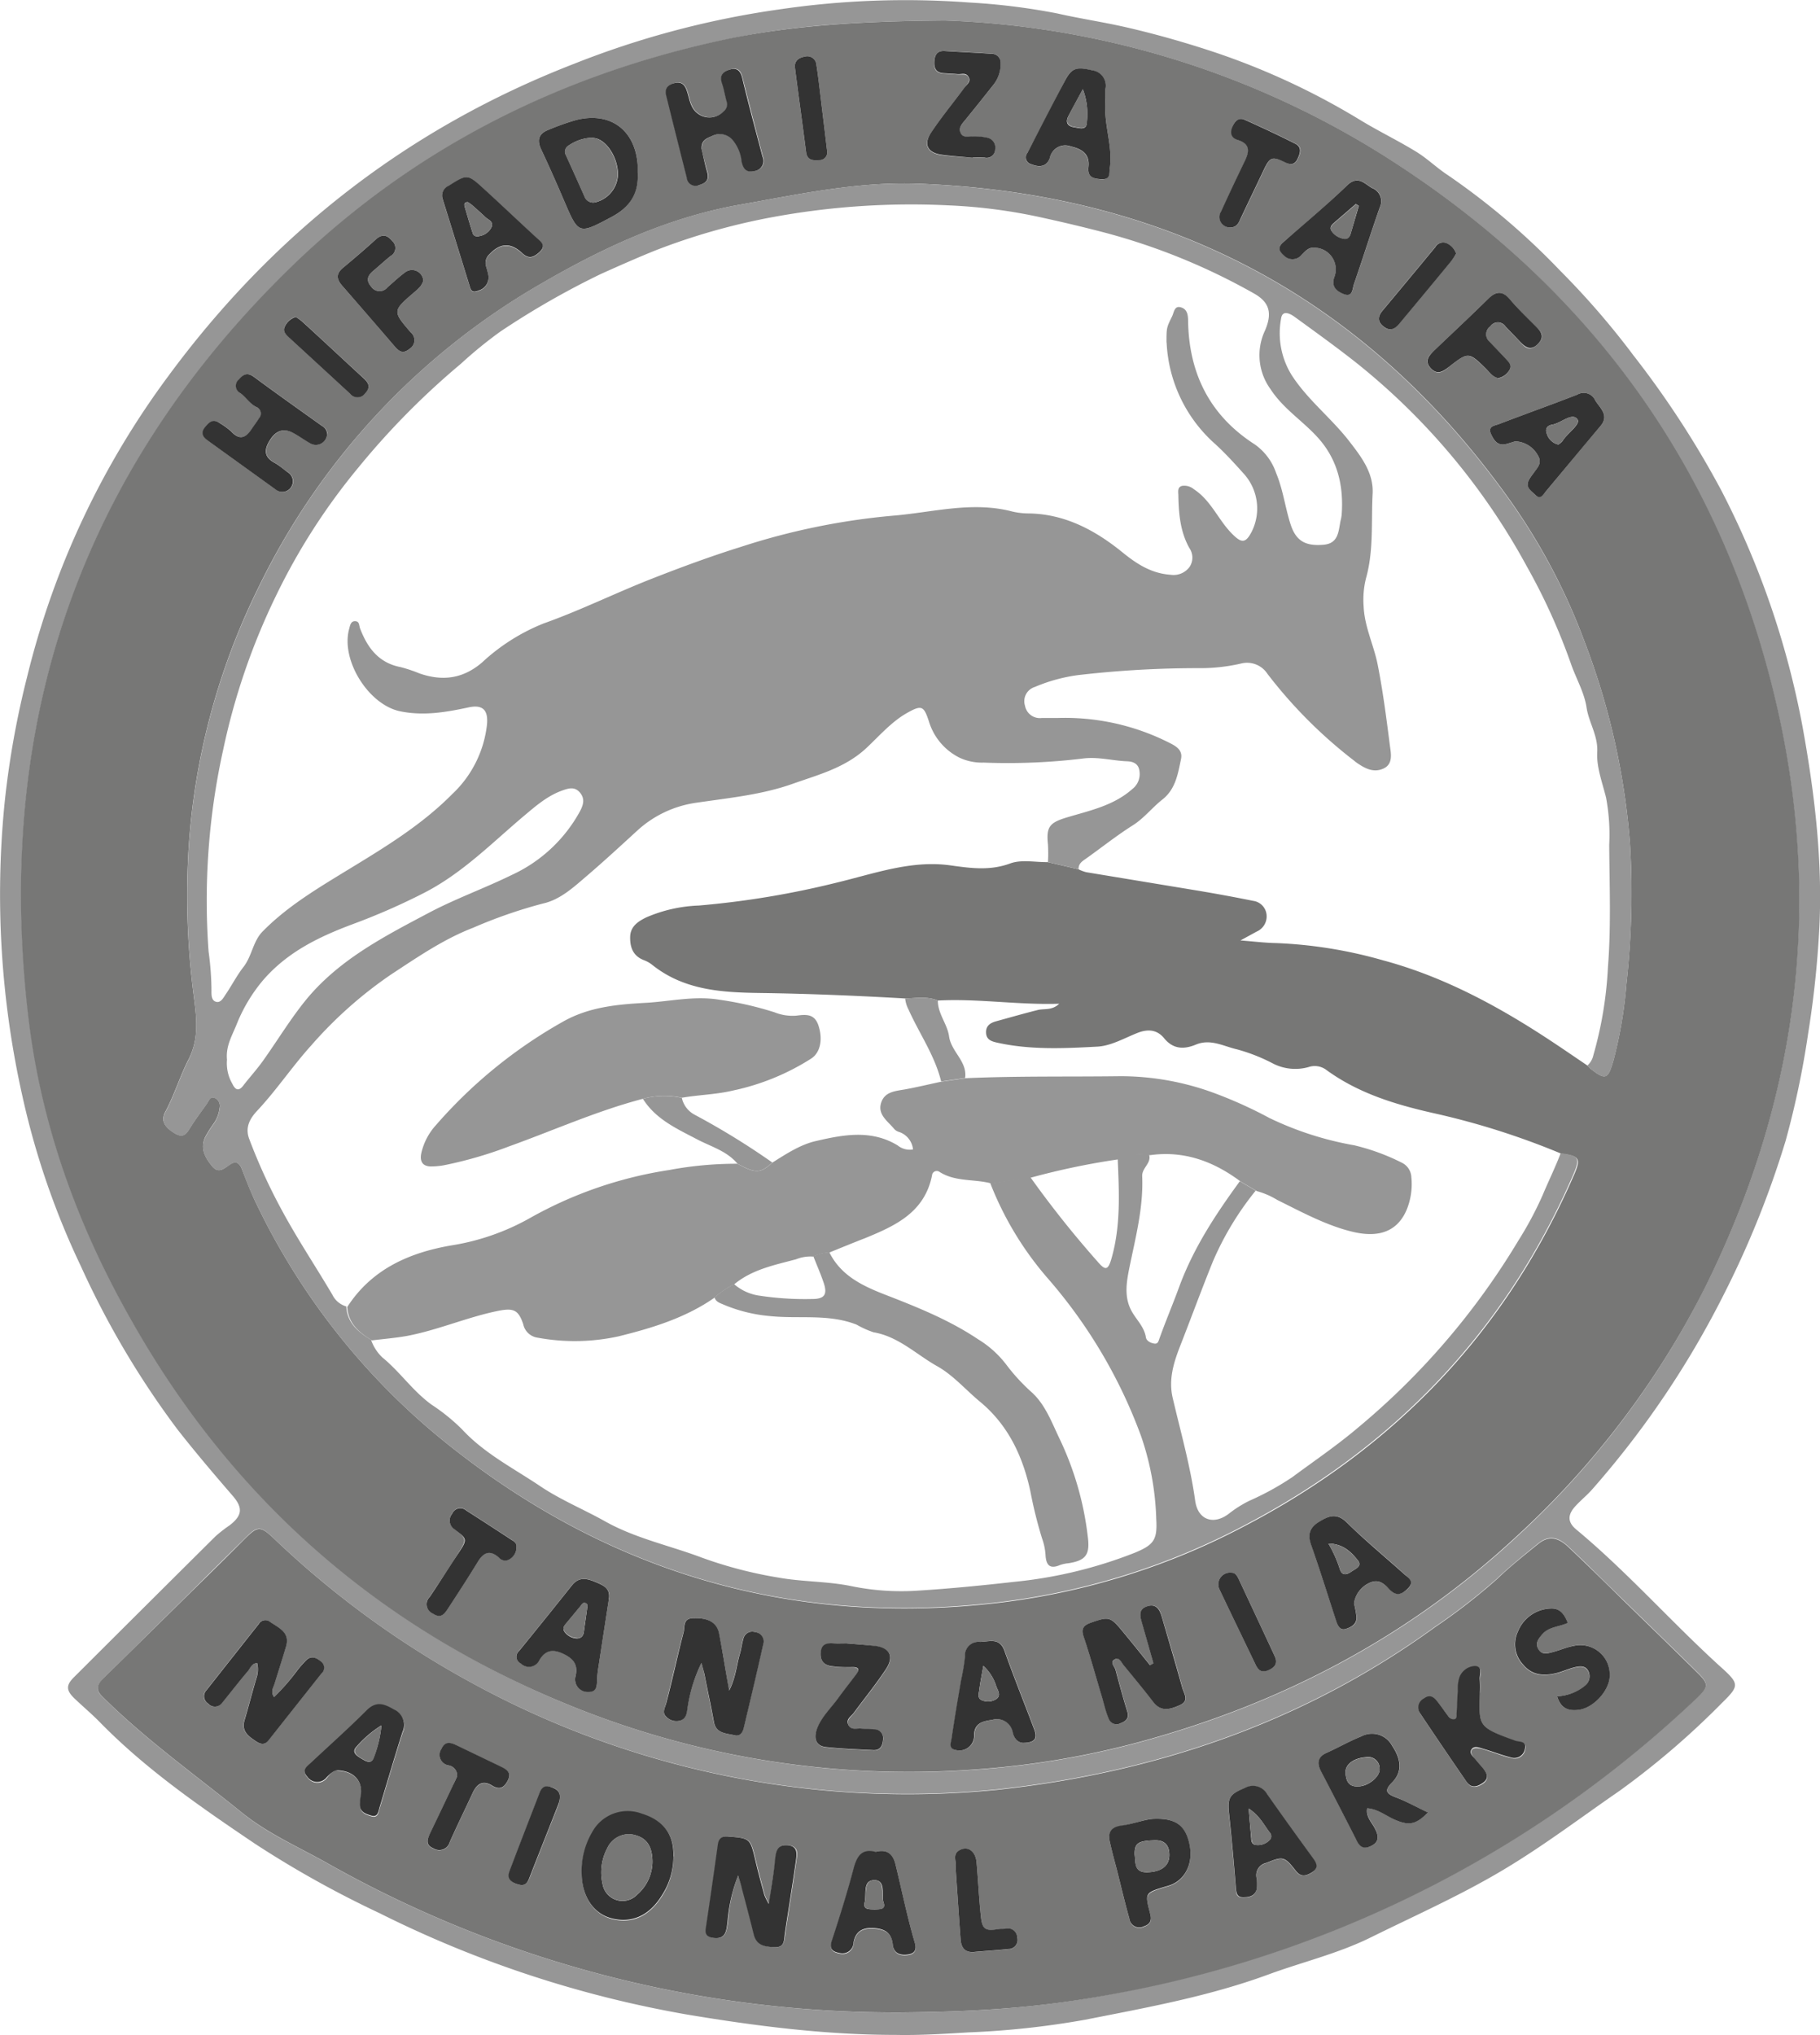 <svg id="Layer_1" data-name="Layer 1" xmlns="http://www.w3.org/2000/svg" viewBox="0 0 289.86 324.07"><defs><style>.cls-1{fill:#969696;}.cls-2{fill:#777776;}.cls-3{fill:#333;}</style></defs><path class="cls-1" d="M377.13,413.92c-11.16,0-22.19-1.4-33.18-3.23a177.22,177.22,0,0,1-49.07-16.16,163.32,163.32,0,0,1-19.75-11c-8.66-5.84-17.31-11.79-24.69-19.31-1.31-1.35-2.76-2.56-4.12-3.86s-1.42-2.14,0-3.5q11.21-11.19,22.45-22.35a22.34,22.34,0,0,1,2.24-1.74c2-1.55,2.17-2.76.48-4.71-3-3.47-6-7-8.81-10.59a139.24,139.24,0,0,1-15.34-25.92A126,126,0,0,1,238,264.39a146.84,146.84,0,0,1-2.81-46.82,141.21,141.21,0,0,1,3.59-20,133.4,133.4,0,0,1,22.43-47.76c16.73-22.73,38.17-39.5,64.61-49.76a142.43,142.43,0,0,1,32.72-8.68,137.41,137.41,0,0,1,30.28-1.1,103.63,103.63,0,0,1,14,1.74c3.64.83,7.34,1.37,11,2.21,4.35,1,8.62,2.2,12.85,3.57A114.51,114.51,0,0,1,451.1,109c2.94,1.79,6.07,3.29,9,5.1,1.73,1.08,3.2,2.53,4.93,3.66A113.1,113.1,0,0,1,482.94,133a126.93,126.93,0,0,1,11.66,13.48,149,149,0,0,1,14,21.52,135.88,135.88,0,0,1,12.93,37.65c1.91,10.54,3.19,21.15,2.67,31.89a157.71,157.71,0,0,1-1.81,17.05,141,141,0,0,1-3.56,16.93,150.38,150.38,0,0,1-10,24.78A146.38,146.38,0,0,1,488.06,327c-.82.95-1.82,1.74-2.67,2.67-1.28,1.36-1.35,2.56.07,3.75,8.15,6.77,15.15,14.75,23,21.88a1.49,1.49,0,0,0,.14.12c2.85,2.59,2.87,2.91.1,5.62a128.37,128.37,0,0,1-16.31,14c-5.81,4-11.49,8.3-17.55,12-7.09,4.35-14.69,7.7-22.12,11.37-5.21,2.57-10.87,3.9-16.28,5.89-9.5,3.49-19.37,5.27-29.22,7.21a135.86,135.86,0,0,1-18.35,2C384.94,413.74,381,414,377.13,413.92Zm7.81-320.79c-14.34.12-24.06.82-33.65,2.78-26.85,5.51-50.56,17.26-70.29,36.38-33.81,32.76-47.47,72.82-42,119.41,2,17.13,7.76,33.15,16.25,48.15q24,42.5,69.14,61.27a142.79,142.79,0,0,0,65.23,10.57,136.22,136.22,0,0,0,26.33-4.38c22.57-6.12,42.74-16.65,60-32.67A137.68,137.68,0,0,0,506,294.84c15.88-32,19.24-65.41,9.53-99.81-9.61-34-29.79-60.43-59.44-79.55A140.52,140.52,0,0,0,384.94,93.13Zm-6.8,317.22c14.32-.14,24.09-1,36.76-3.61a182.13,182.13,0,0,0,89.82-46.55c1.85-1.74,1.88-2.2.07-4-3.85-3.81-7.74-7.57-11.62-11.35-3-2.9-5.91-5.84-8.94-8.68-1.8-1.69-3.25-1.78-4.87-.45-2.21,1.8-4.45,3.6-6.49,5.54a96.1,96.1,0,0,1-9.83,7.63c-20.87,15.15-44.42,23.21-69.86,25.95A144.71,144.71,0,0,1,309.84,358,148.25,148.25,0,0,1,278,334.8c-2.12-2-2.54-2-4.63.13q-4,3.93-7.92,7.84L251.06,357c-.92.9-1.61,1.81-.38,3,6.88,6.85,14.79,12.48,22.31,18.56,4,3.26,8.88,5.41,13.4,7.93A184,184,0,0,0,378.14,410.35Z" transform="translate(-234.44 -89.87)"/><path class="cls-2" d="M384.94,93.13a140.52,140.52,0,0,1,71.19,22.35C485.78,134.6,506,161,515.57,195c9.71,34.4,6.35,67.77-9.53,99.81a137.68,137.68,0,0,1-30.16,39.8c-17.23,16-37.4,26.55-60,32.67a136.22,136.22,0,0,1-26.33,4.38,142.79,142.79,0,0,1-65.23-10.57q-45.18-18.67-69.14-61.27c-8.49-15-14.25-31-16.25-48.15-5.43-46.59,8.23-86.65,42-119.41,19.73-19.12,43.44-30.87,70.29-36.38C360.88,94,370.6,93.25,384.94,93.13ZM383.8,249.2c-1.69-.71-3.46-.36-5.2-.33-7.65-.44-15.31-.76-23-.87-6.12-.08-12.17-.4-17.27-4.47a4.86,4.86,0,0,0-1.29-.74c-1.74-.65-2.27-2-2.24-3.7s1.27-2.5,2.59-3.14a23.22,23.22,0,0,1,8.36-1.88,140.45,140.45,0,0,0,22-3.66c5.95-1.43,11.82-3.59,18-2.74,3.26.45,6.31.9,9.58-.3,1.78-.66,4-.18,6-.21l4.88,1.14a6.14,6.14,0,0,0,1.21.46c6.05,1,12.1,2,18.15,3,2.83.48,5.66,1,8.47,1.57a2.47,2.47,0,0,1,2.11,2.14,2.63,2.63,0,0,1-1.57,2.75L432,239.63c2.11.16,3.89.39,5.68.42a71.92,71.92,0,0,1,17,2.74c10,2.68,19,7.65,27.55,13.36,1.67,1.11,3.32,2.25,5,3.38a6.62,6.62,0,0,0,.53.53c2.41,1.88,2.78,1.67,3.64-1.32a69.17,69.17,0,0,0,2.07-12.23,129.86,129.86,0,0,0,.57-22.23A114.13,114.13,0,0,0,486.78,192,97.33,97.33,0,0,0,475,169.64c-23-32.39-54.56-49-94.2-50.51-9.8-.38-19.26,1.71-28.75,3.38-11.11,2-21.31,6.69-31,12.3a112.33,112.33,0,0,0-45.55,48.82,109.39,109.39,0,0,0-11,41,122.41,122.41,0,0,0,.76,23.52c.44,3.54,1,7-.83,10.51-1.36,2.67-2.23,5.59-3.66,8.26-.75,1.39-.14,2.45,1.58,3.46,1.39.8,1.86-.11,2.47-1.08.8-1.28,1.72-2.48,2.58-3.71.31-.44.47-1.17,1.22-.9a1.38,1.38,0,0,1,.81,1.55,5.56,5.56,0,0,1-1,2.61,17.92,17.92,0,0,0-1.3,2.07c-.86,1.81,0,3.32,1.09,4.65s2,.26,2.95-.33,1.46-.06,1.82.85c.63,1.64,1.27,3.28,2,4.87a109.68,109.68,0,0,0,30.48,38.67c25.77,20.7,55.14,29.36,88.05,25.48a112.13,112.13,0,0,0,39.18-12.24c24-12.54,41.6-31,52.4-55.85,1.16-2.66.93-3.06-2-3.43a121.28,121.28,0,0,0-19.74-6.32c-6.32-1.4-12.46-3.18-17.78-7.09a3.07,3.07,0,0,0-2.72-.39,7.77,7.77,0,0,1-5.64-.54,28.43,28.43,0,0,0-5.75-2.27c-2.15-.49-4.22-1.73-6.55-.77-1.9.79-3.63.77-5.07-1-1.15-1.4-2.61-1.5-4.26-.85-2.09.83-4.2,2.06-6.36,2.18-5.37.29-10.8.55-16.14-.67-.79-.19-1.57-.47-1.61-1.55s.65-1.54,1.55-1.8c2.22-.61,4.44-1.25,6.68-1.81,1.05-.26,2.28.11,3.42-1C396.52,249.92,390.18,248.86,383.8,249.2ZM346.16,354.68c.15.6.32,1.2.44,1.8.51,2.51,1,5,1.5,7.55.35,1.93,2,1.85,3.32,2.18.86.21,1.28-.48,1.44-1.17,1.06-4.44,2.08-8.89,3.11-13.34a1.48,1.48,0,0,0-1.3-1.92,1.44,1.44,0,0,0-1.88,1.11c-.24.78-.31,1.6-.55,2.37-.54,1.79-.63,3.72-1.7,5.83-.58-3.35-1-6.24-1.61-9.11-.36-1.78-1.78-2.54-4.26-2.41-1.52.08-1.18,1.44-1.4,2.29-1,3.75-1.81,7.53-2.77,11.29-.19.74-.62,1.46,0,2.09a2.25,2.25,0,0,0,2.24.63c.93-.28,1.05-1.1,1.16-1.95A24,24,0,0,1,346.16,354.68Zm72,.06-.53.31c-1.44-1.78-2.87-3.58-4.34-5.35-2-2.41-2.22-2.42-5.1-1.42-1.19.41-1.56.91-1.14,2.19,1.06,3.28,2,6.6,3,9.9.32,1.08.6,2.17,1,3.21a1.33,1.33,0,0,0,1.89.71c.82-.32,1.4-.77,1.07-1.85-.68-2.21-1.29-4.45-1.88-6.68-.14-.53-1-1.11-.16-1.62s1,.41,1.41.86c1.59,1.94,3.2,3.87,4.73,5.87,1.25,1.65,2.67,1.23,4.19.57,1.69-.72.71-1.9.45-2.86-1-3.74-2.15-7.46-3.23-11.19-.34-1.18-.82-2.21-2.34-1.73s-1.14,1.58-.84,2.64ZM336,117.31c0-.17,0-.68,0-1.18-.4-5.55-4.34-8.49-9.72-7.17a38.23,38.23,0,0,0-4.43,1.56c-1.51.57-2,1.53-1.24,3.1,1.28,2.72,2.5,5.48,3.68,8.24,2.3,5.37,2.28,5.37,7.57,2.55C334.54,123,336.18,120.87,336,117.31Zm-49.42,41.61a1.52,1.52,0,0,0-.8-1.2c-3.63-2.59-7.27-5.17-10.86-7.82-1-.76-1.7-.41-2.39.4a1.31,1.31,0,0,0,.26,2.21c.9.67,1.48,1.69,2.55,2.2a1.1,1.1,0,0,1,.41,1.75c-.36.59-.79,1.14-1.17,1.71-.93,1.39-1.93,1.89-3.27.42a12.09,12.09,0,0,0-1.82-1.32c-1.08-.79-1.77-.09-2.38.66s-.38,1.51.41,2.08l10.86,7.81a1.68,1.68,0,1,0,1.93-2.74c-.73-.48-1.37-1.11-2.14-1.53-1.71-.94-1.61-2.15-.71-3.58s2.08-2,3.65-1.18c1,.52,1.91,1.2,2.89,1.75A1.8,1.8,0,0,0,286.54,158.92Zm59.64-45.3c-.1-1.44.84-1.71,1.71-2.12a2.68,2.68,0,0,1,3.37.79,6.33,6.33,0,0,1,1.31,3.29c.26,1.22.82,1.82,2.06,1.51a1.63,1.63,0,0,0,1.27-2.29c-1.09-4.17-2.19-8.35-3.23-12.53-.27-1.1-.72-1.7-1.95-1.35s-1.7.94-1.27,2.22c.31.94.45,2,.74,2.9a1.36,1.36,0,0,1-.46,1.51,3.1,3.1,0,0,1-5.16-.94c-.33-.73-.46-1.56-.73-2.32s-.75-1.54-1.94-1.21-1.62.87-1.34,2q1.62,6.56,3.28,13.09a1.4,1.4,0,0,0,2,1.14c1.05-.31,1.61-.87,1.24-2.08S346.44,114.7,346.18,113.62Zm51.23,253.79c1.86,0,2.3-.68,1.73-2.18-1.57-4.16-3.23-8.28-4.72-12.46-.79-2.21-2.45-1.47-3.92-1.44a2.15,2.15,0,0,0-2.37,2.31,31.35,31.35,0,0,1-.61,3.7c-.52,3.15-1.08,6.29-1.54,9.45-.1.63-.52,1.57.72,1.77a2.34,2.34,0,0,0,2.88-2.15c-.06-2.16,1.4-2.45,2.92-2.67a2.57,2.57,0,0,1,3.25,2.07C396,366.87,396.67,367.41,397.41,367.41Zm-66-22.87c.27-1.72-.93-2.26-2.21-2.79s-2.61-.83-3.71.55q-4.17,5.25-8.41,10.44a1.2,1.2,0,0,0,.26,2,1.85,1.85,0,0,0,3-.57c1-1.66,2.19-1.71,3.82-.94s2.33,1.7,1.9,3.54a2,2,0,0,0,2,2.51c1.52,0,1.39-1.1,1.44-2.12a16.8,16.8,0,0,1,.21-1.86Q330.56,349.93,331.41,344.54ZM475.76,160.15a4.29,4.29,0,0,1,3.63,2.28c.74,1.24-.18,2-.75,2.84a7.59,7.59,0,0,0-.73,1.08c-.5,1.16.43,1.75,1.08,2.36s1.21-.06,1.63-.56c2.9-3.47,5.78-7,8.7-10.41,1.47-1.74,0-2.84-.82-4.11a2,2,0,0,0-2.85-.92c-4.14,1.61-8.33,3.1-12.47,4.69-.64.25-1.85.31-1.28,1.58.46,1,1,1.94,2.4,1.6C474.85,160.44,475.38,160.26,475.76,160.15Zm-31.91-30.83a3.44,3.44,0,0,1,3.17,4.52c-.57,1.51.12,2.28,1.35,2.8,1.55.65,1.46-.76,1.72-1.52,1.41-4.08,2.7-8.2,4.13-12.27a2.24,2.24,0,0,0-1.25-3.06c-1.28-.72-2.28-2.09-4-.38-3.24,3.15-6.71,6.06-10.12,9-1,.86-.64,1.5.11,2.15a1.89,1.89,0,0,0,2.84-.16C442.37,129.86,442.9,129.2,443.85,129.32Zm6.23,215.88a4.27,4.27,0,0,1,2.47-3.25c1.33-.64,2.25,0,3.12.95,1,1.16,2.09.91,3.07-.12s0-1.67-.66-2.26c-3-2.74-6.21-5.33-9.11-8.2-1.66-1.63-2.9-1.05-4.47-.08s-1.77,2-1.21,3.66c1.38,4,2.65,8.08,4,12.13.24.73.5,1.53,1.52,1.23s1.78-.79,1.7-1.95A16.5,16.5,0,0,0,450.08,345.2ZM410.48,106a17.53,17.53,0,0,1,0-1.91,2.46,2.46,0,0,0-2.09-3c-2.49-.59-3.29-.36-4.26,1.49-2,3.88-4,7.79-6.07,11.66a1.12,1.12,0,0,0,.62,1.8c1.27.53,2.45.43,2.95-1a2.5,2.5,0,0,1,3.35-1.83c1.74.4,3,1.18,2.8,3.3-.17,1.58.88,1.87,2.14,1.92s1.13-.92,1.26-1.8C411.69,113.09,410.22,109.76,410.48,106Zm-98.66,26.22a1.86,1.86,0,0,1,.48-1.72c1.75-1.89,3.43-2,5.33-.25,1.08,1,1.88.6,2.75-.21,1.11-1,.23-1.6-.48-2.26-2.78-2.55-5.54-5.13-8.3-7.7s-2.68-2.47-5.71-.57a1.7,1.7,0,0,0-.93,2.17q2.18,7,4.34,14c.26.83.7.79,1.39.5a2.17,2.17,0,0,0,1.47-2.69C312.05,132.9,311.87,132.36,311.82,132.18Zm57.51,219.4c-.84,0-1.41,0-2,0-1.13-.09-2,.12-2.16,1.46s.65,2.09,2,2.19c1,.08,2,.14,3,.12s1.2.41.62,1.19c-.95,1.26-1.93,2.49-2.85,3.76-1.14,1.58-2.61,2.93-3.33,4.78-.65,1.66-.18,2.83,1.38,3,2.5.28,5,.35,7.54.49,1.18.06,1.51-.79,1.57-1.71a1.4,1.4,0,0,0-1.45-1.61c-.69-.05-1.39-.06-2.08-.12s-1.63.26-2-.59.44-1.32.86-1.9c1.72-2.32,3.56-4.57,5.15-7,1.32-2,.55-3.42-1.8-3.67C372.2,351.8,370.63,351.69,369.33,351.58Zm20-236.54V115a16.82,16.82,0,0,1,1.88,0,1.36,1.36,0,0,0,1.7-1.3,1.6,1.6,0,0,0-1.21-1.86,9.53,9.53,0,0,0-2.43-.22c-.65-.06-1.46.29-1.85-.53s.18-1.4.66-2c1.55-1.9,3.08-3.82,4.6-5.74a5.29,5.29,0,0,0,1.1-3.32,1.42,1.42,0,0,0-1.45-1.62c-2.44-.17-4.89-.27-7.33-.43-1.21-.07-1.69.51-1.77,1.67s.24,1.84,1.46,1.93c.76.05,1.51.09,2.26.15s1.37-.2,1.73.45-.34,1.24-.71,1.76c-1.75,2.38-3.64,4.65-5.27,7.11-1.27,1.9-.53,3.22,1.75,3.52C386.08,114.78,387.72,114.88,389.34,115Zm83.72,35.05a2.71,2.71,0,0,0,1.76-1.29c.41-.63.08-1.11-.29-1.52-.92-1-1.89-2-2.84-3a1.54,1.54,0,0,1,.1-2.45,1.45,1.45,0,0,1,2.41,0c.69.74,1.4,1.44,2.09,2.18.88,1,1.71,2,3.08.62s.36-2.09-.52-3c-1.34-1.34-2.7-2.66-3.92-4.09s-2.18-1.37-3.45-.13c-2.83,2.78-5.72,5.49-8.59,8.22-.86.82-1.7,1.63-.59,2.85s2,.54,2.93-.22c3-2.39,3.16-2.37,5.9.34C471.7,149.19,472.17,149.91,473.06,150.09ZM301.86,134.6a1.81,1.81,0,0,0-2.82-1.42c-1,.74-1.93,1.61-2.88,2.43a1.6,1.6,0,0,1-2.6-.09c-.88-1-.57-1.79.35-2.54s1.79-1.59,2.72-2.33a1.47,1.47,0,0,0,.27-2.4c-.78-1-1.55-1.18-2.54-.31-1.74,1.54-3.49,3.08-5.28,4.57-1.14.94-1.07,1.8-.14,2.86q4.23,4.81,8.39,9.7c.73.85,1.44,1.17,2.39.31a1.6,1.6,0,0,0,.12-2.59c-2.91-3.42-2.89-3.43.61-6.41a7.45,7.45,0,0,0,.95-.91A4.12,4.12,0,0,0,301.86,134.6ZM316.7,336.18c.06-.49-.32-.82-.75-1.1q-3.63-2.37-7.27-4.71a1.4,1.4,0,0,0-2.22.52,1.66,1.66,0,0,0,.34,2.47c2,1.54,2,1.66.62,3.86s-3,4.64-4.54,6.93a1.61,1.61,0,0,0,.51,2.65c1.24.83,1.82.1,2.4-.8,1.6-2.48,3.23-4.95,4.76-7.46.92-1.5,1.92-1.92,3.33-.67a1.32,1.32,0,0,0,1.71.28A2.23,2.23,0,0,0,316.7,336.18Zm113.79-210.1c.92,0,1.23-.71,1.57-1.41,1.2-2.55,2.43-5.09,3.64-7.65,1-2.14,1.35-2.31,3.41-1.32.89.43,1.51.48,2-.5s.77-1.89-.34-2.45c-2.63-1.34-5.3-2.59-8-3.79-1-.44-1.64.11-2,1.07s-.18,1.81.82,2.12c2,.62,1.88,1.83,1.14,3.35-1.28,2.66-2.54,5.32-3.76,8A1.66,1.66,0,0,0,430.49,126.08Zm35.86,4.17a2.81,2.81,0,0,0-1.58-1.67,1.44,1.44,0,0,0-1.77.65q-4.14,5-8.31,10c-.74.89-1,1.71,0,2.58s1.82.53,2.57-.37c2.76-3.34,5.54-6.68,8.29-10A10.85,10.85,0,0,0,466.35,130.25ZM366.18,114c-.33-2.76-.62-5.19-.92-7.62-.25-2-.48-4.1-.79-6.15a1.46,1.46,0,0,0-1.88-1.34c-1,.17-1.67.69-1.54,1.77.57,4.48,1.2,9,1.77,13.42.17,1.35,1.07,1.35,2.07,1.29A1.22,1.22,0,0,0,366.18,114ZM430.6,340.32a1.87,1.87,0,0,0-1.94,2.64c1.9,4,3.84,8,5.76,12,.45.93,1,1.33,2.1.83s1.43-1.16.93-2.22c-1.9-4.09-3.82-8.18-5.73-12.27C431.46,340.8,431.15,340.36,430.6,340.32Zm-149.06-200a2.82,2.82,0,0,0-1.73,1.51c-.4.78.18,1.31.68,1.78l9.7,8.92a1.49,1.49,0,0,0,2.42-.07c.89-.94.55-1.63-.25-2.37-3.28-3-6.54-6.05-9.82-9.07A8.31,8.31,0,0,0,281.54,140.35Z" transform="translate(-234.44 -89.87)"/><path class="cls-2" d="M378.14,410.34a183.87,183.87,0,0,1-91.75-23.87c-4.52-2.52-9.37-4.67-13.4-7.93-7.52-6.08-15.43-11.71-22.31-18.56-1.23-1.22-.54-2.13.38-3l14.41-14.18q4-3.9,7.92-7.84c2.09-2.09,2.51-2.13,4.63-.13A148.25,148.25,0,0,0,309.84,358a144.71,144.71,0,0,0,83.34,16.9c25.44-2.74,49-10.8,69.86-25.95a96.1,96.1,0,0,0,9.83-7.63c2-1.94,4.28-3.74,6.49-5.54,1.62-1.33,3.07-1.24,4.87.45,3,2.84,6,5.78,8.94,8.68,3.88,3.78,7.77,7.54,11.62,11.35,1.81,1.77,1.78,2.23-.07,4a182.13,182.13,0,0,1-89.82,46.55C402.23,409.34,392.46,410.21,378.14,410.34ZM278.09,360.12c-.57-.81-.16-1.41,0-2,.64-2,1.31-4.06,1.89-6.11.62-2.22-1.17-2.91-2.55-3.86a1.19,1.19,0,0,0-1.8.33q-4.17,5.25-8.31,10.52a1.38,1.38,0,0,0,.22,2.14,1.44,1.44,0,0,0,2.29-.14c1.36-1.66,2.67-3.35,4.05-5,.41-.48.62-1.26,1.49-1.28a4.32,4.32,0,0,1-.13,2.42c-.66,2.22-1.23,4.47-1.89,6.69-.51,1.74.63,2.53,1.81,3.32.68.46,1.39.66,2-.11q4.21-5.31,8.43-10.65a1.24,1.24,0,0,0-.14-2c-.69-.55-1.43-.88-2.2-.2a16.84,16.84,0,0,0-1.38,1.54A34.83,34.83,0,0,1,278.09,360.12ZM352,388.53c.22.69.47,1.37.66,2.06.64,2.42,1.28,4.85,1.88,7.28.44,1.81,1.82,2,3.34,2.08s1.48-1.12,1.63-2.18c.57-3.84,1.21-7.67,1.75-11.52.15-1.06.49-2.38-1.31-2.53s-1.87,1-2,2.27c-.25,2.21-.64,4.41-1,7.07a10.7,10.7,0,0,1-.7-1.4c-.51-1.87-1-3.74-1.46-5.63-.8-3.4-.84-3.43-4.31-3.7-1-.09-1.51.27-1.65,1.29q-.94,6.7-1.93,13.4c-.14,1,.35,1.35,1.26,1.46,2,.26,2-1.31,2.22-2.55A25.67,25.67,0,0,1,352,388.53Zm109.9-10c-1.83-.88-3.47-1.79-5.21-2.48-1.53-.6-1.76-1.09-.51-2.35,1.62-1.65,1.52-3.56,0-5.83a3.63,3.63,0,0,0-4.91-1.5c-1.85.74-3.6,1.74-5.42,2.57-1.47.67-1.73,1.65-1,3,1.86,3.56,3.69,7.13,5.52,10.71.53,1,1.14,1.83,2.49,1.16s1.13-1.7.55-2.82-1.46-1.86-1.2-3.17c1.68.13,2.88,1.13,4.24,1.75C458.77,380.64,459.84,380.46,461.87,378.5Zm-120.17,7c.09-3.48-1.59-5.72-5.05-6.75a6.43,6.43,0,0,0-7.93,3,12.15,12.15,0,0,0-1.64,6.66c.08,3.61,1.94,6.23,4.7,7,3.22.87,6.05-.39,8.08-3.65A11.44,11.44,0,0,0,341.7,385.46Zm-53.55-13.67c2.79.07,4.2,1.9,3.71,4.27a7.09,7.09,0,0,0-.11,1.13c-.06,1.25.92,1.58,1.8,1.84,1.09.33,1.14-.62,1.35-1.33,1.21-4,2.37-8.05,3.65-12a2.68,2.68,0,0,0-1.4-3.58c-1.54-.9-2.8-1.37-4.33.16-2.84,2.85-5.85,5.52-8.78,8.27-.67.63-1.67,1.2-.66,2.29a1.9,1.9,0,0,0,3.09.09C287.06,372.29,287.65,371.75,288.15,371.79Zm85.73,13c-2.3-.6-3,.82-3.56,2.84-1,3.81-2.19,7.58-3.42,11.32-.44,1.33.15,1.74,1.21,1.94a1.77,1.77,0,0,0,2.26-1.66c.32-1.87,1.48-2.42,3.25-2.3s2.82.7,3,2.63c.14,1.4,1.2,1.78,2.51,1.56,1.13-.2,1.23-1,1-1.84-1.2-4.08-2.07-8.25-3.05-12.39C376.72,385.3,375.87,384.23,373.88,384.77Zm96.25-25.37a18,18,0,0,0,0-2.08c-.08-.78.57-2.06-.73-2.15a2.78,2.78,0,0,0-2.55,1.92,6.59,6.59,0,0,0-.23,2.05c-.07,1.2-.1,2.39-.18,3.58,0,.35.12.83-.37.94a1,1,0,0,1-.95-.49c-.57-.75-1.09-1.54-1.68-2.28s-1.21-1.29-2.21-.54a1.61,1.61,0,0,0-.55,2.43q3.63,5.42,7.31,10.78c.74,1.08,1.69.88,2.63.23s.7-1.48.1-2.25c-.39-.49-.83-1-1.22-1.44s-1-1.1-.69-1.63,1.25-.3,1.89-.11c1.44.42,2.84,1,4.3,1.35a1.72,1.72,0,0,0,2.32-1.32c.32-1.34-.84-1.08-1.54-1.33C469.58,364.84,470,364.62,470.13,359.4ZM434.6,389.06a2,2,0,0,1,1.49-2.49c2.61-1.05,2.87-1.1,4.66,1.2.81,1.06,1.65.91,2.61.31s.85-1.34.24-2.19c-2.48-3.4-5-6.81-7.36-10.26a2.61,2.61,0,0,0-3.56-1c-2.51,1-2.8,1.56-2.5,4.27.42,3.87.75,7.74,1.07,11.61.07.8.05,1.54,1.15,1.54s1.9-.21,2.18-1.33A8.25,8.25,0,0,0,434.6,389.06Zm-16.22-9.55c-1.54,0-3.41.83-5.39,1.14-1.64.26-2.12,1.18-1.77,2.66s.76,3,1.15,4.55c.64,2.54,1.24,5.1,1.95,7.62a1.59,1.59,0,0,0,2.31,1.21c1.06-.37,1.29-1,1-2-.87-3.3-.85-3.31,2.48-4.34a9.43,9.43,0,0,0,.9-.29c2.35-1,3.48-3.6,2.85-6.51S421.77,379.43,418.38,379.51ZM482.43,360c.53,1.86,1.71,2.33,3.36,2.15,2.44-.26,5.09-3.15,5-5.57a4.68,4.68,0,0,0-5.73-4.62c-1.16.22-2.26.72-3.41,1-.78.2-1.66.45-2.21-.46s0-1.65.57-2.35c1.05-1.25,2.7-1.2,4.1-1.85-.51-1.26-1.2-2.36-2.67-2.29a5.81,5.81,0,0,0-5.27,3.67A4.71,4.71,0,0,0,477,355c1.51,1.82,3.45,1.83,5.5,1.3,1-.26,1.88-.69,2.86-.91.79-.17,1.67-.24,2.08.77a1.91,1.91,0,0,1-.6,2.21A7.58,7.58,0,0,1,482.43,360ZM307.25,372.74c-.18.4-.41.91-.65,1.42-1.21,2.55-2.42,5.1-3.65,7.65-.48,1-.81,1.9.55,2.46a1.72,1.72,0,0,0,2.56-1c1.17-2.64,2.45-5.23,3.66-7.85.67-1.43,1.61-2.09,3.12-1.15,1.12.69,1.83.38,2.43-.74.7-1.3-.06-1.82-1.06-2.3l-6.78-3.26c-1-.48-2-1-2.68.43A1.7,1.7,0,0,0,305.9,371,1.64,1.64,0,0,1,307.25,372.74Zm79.38,14.47c.27,3.88.51,7.7.8,11.52.09,1.29.68,2.12,2.16,2,1.81-.17,3.62-.27,5.43-.47a1.43,1.43,0,0,0,1.43-1.8,1.49,1.49,0,0,0-1.79-1.46c-.37,0-.75,0-1.12.07-2.23.36-2.67.1-2.9-2.17-.29-2.81-.42-5.63-.67-8.44-.16-1.81-1.42-2.68-2.76-1.91C386.05,385.2,386.83,386.35,386.63,387.21Zm-63.06-10.77c.23-1.3-.52-1.73-1.4-2s-1.44.1-1.75.92c-1.6,4.14-3.21,8.28-4.78,12.43-.42,1.11.05,1.7,1.16,2.11s1.58,0,2-1c1.52-3.91,3.08-7.8,4.61-11.71A4,4,0,0,0,323.57,376.44Z" transform="translate(-234.44 -89.87)"/><path class="cls-1" d="M406.22,228.3l-4.88-1.14a24.16,24.16,0,0,0,0-2.82c-.29-2.81.25-3.47,3.05-4.31,3.63-1.09,7.41-1.86,10.4-4.52a3,3,0,0,0,1.13-2.8c-.12-1.22-1-1.58-2-1.61-2.32-.09-4.62-.75-7-.44a99.45,99.45,0,0,1-15.81.65,8.45,8.45,0,0,1-3.83-.77,9.53,9.53,0,0,1-4.87-5.7c-.84-2.6-1.17-2.76-3.57-1.4s-4.34,3.6-6.35,5.49c-3.44,3.24-7.74,4.31-11.84,5.77-4.9,1.74-10.16,2.24-15.3,3a17.53,17.53,0,0,0-9.23,4.27c-2.72,2.49-5.43,5-8.24,7.4-2.1,1.8-4.24,3.79-7,4.39a77.31,77.31,0,0,0-11.09,3.85c-4.7,1.81-8.85,4.68-13.05,7.43a66.92,66.92,0,0,0-12.76,11.34c-3,3.32-5.5,7.08-8.57,10.36-1.14,1.22-2,2.65-1.26,4.55a90.11,90.11,0,0,0,5.29,11.51c2.45,4.52,5.32,8.82,7.94,13.26a3.52,3.52,0,0,0,2.21,1.85c.16,2.63,1.89,4.08,3.94,5.31a7,7,0,0,0,1.82,2.83c2.82,2.3,4.86,5.38,7.86,7.53a30.63,30.63,0,0,1,4.78,3.87c3.59,3.89,8.23,6.22,12.49,9.09,3.24,2.18,6.93,3.69,10.35,5.61,4.88,2.73,10.35,3.85,15.51,5.81a67.62,67.62,0,0,0,12,3.12c3.9.71,7.87.58,11.76,1.39a39.56,39.56,0,0,0,10.7.69c5.07-.32,10.12-.82,15.17-1.39a71.4,71.4,0,0,0,19.12-4.6c3.09-1.27,3.7-2.05,3.5-5.39a44.26,44.26,0,0,0-2.43-13.25,80.29,80.29,0,0,0-14.9-25.15,51.69,51.69,0,0,1-9.1-15.08l6.36-1a161.55,161.55,0,0,0,10.65,13.39c1.36,1.61,1.76,1.5,2.34-.59,1.44-5.15,1.16-10.43.94-15.7,1.57-.89,3.28-.77,5-.66.41,1.38-1.16,2.08-1.1,3.45.21,5-1.07,9.78-2.05,14.61-.45,2.24-.82,4.47.24,6.62.74,1.5,2.12,2.63,2.4,4.42.08.56.79.95,1.47,1,.38,0,.5-.28.61-.6,1-2.83,2.18-5.59,3.2-8.38,2.28-6.23,5.83-11.61,9.68-16.88l2.53,1.49a47.77,47.77,0,0,0-6.81,11.26c-1.84,4.54-3.52,9.14-5.31,13.7-1,2.61-1.77,5.2-1.1,8.06,1.27,5.44,2.81,10.81,3.58,16.37.43,3.12,3,3.93,5.44,2a18.44,18.44,0,0,1,3.19-2,44.23,44.23,0,0,0,6.88-3.79c3.48-2.58,7.05-5,10.38-7.82a116.73,116.73,0,0,0,25.55-29.77,55.91,55.91,0,0,0,3.91-7.32c.93-2.23,2-4.38,2.86-6.65,2.92.37,3.15.77,2,3.43-10.8,24.87-28.44,43.31-52.4,55.85a112.13,112.13,0,0,1-39.18,12.24c-32.91,3.88-62.28-4.78-88.05-25.48A109.68,109.68,0,0,1,275,281c-.76-1.59-1.4-3.23-2-4.87-.36-.91-.84-1.46-1.82-.85s-1.89,1.6-2.95.33-2-2.84-1.09-4.65a17.92,17.92,0,0,1,1.3-2.07,5.56,5.56,0,0,0,1-2.61,1.38,1.38,0,0,0-.81-1.55c-.75-.27-.91.46-1.22.9-.86,1.23-1.78,2.43-2.58,3.71-.61,1-1.08,1.88-2.47,1.08-1.72-1-2.33-2.07-1.58-3.46,1.43-2.67,2.3-5.59,3.66-8.26,1.78-3.47,1.27-7,.83-10.51a122.41,122.41,0,0,1-.76-23.52,109.39,109.39,0,0,1,11-41A112.33,112.33,0,0,1,321,134.81c9.73-5.61,19.93-10.34,31-12.3,9.49-1.67,18.95-3.76,28.75-3.38,39.64,1.54,71.17,18.12,94.2,50.51A97.33,97.33,0,0,1,486.78,192a114.13,114.13,0,0,1,7.27,32.31,129.86,129.86,0,0,1-.57,22.23,69.17,69.17,0,0,1-2.07,12.23c-.86,3-1.23,3.2-3.64,1.32a6.62,6.62,0,0,1-.53-.53,3,3,0,0,0,.95-1.6,61.92,61.92,0,0,0,2.34-14.12c.51-6.45.24-13,.2-19.45a32,32,0,0,0-.5-7.49c-.59-2.4-1.54-4.85-1.41-7.23.15-2.65-1.33-4.7-1.7-7.14s-1.69-4.64-2.5-7A97.5,97.5,0,0,0,477.57,180a106.38,106.38,0,0,0-27.21-32.43c-3.16-2.49-6.43-4.84-9.69-7.21-.75-.55-2-1.2-2.2.25a12.65,12.65,0,0,0,1.69,9c2.48,3.85,6.15,6.71,9,10.31,2,2.58,4.06,5.18,3.89,8.55-.24,4.5.19,9.07-1.06,13.5a14.11,14.11,0,0,0-.37,4.49c.14,3.23,1.61,6.13,2.23,9.23.84,4.24,1.39,8.54,1.94,12.83.17,1.31.57,3-1,3.73s-2.93,0-4.22-.88a4.94,4.94,0,0,1-.45-.35,75,75,0,0,1-13.81-13.83,3.88,3.88,0,0,0-4.28-1.64,28.75,28.75,0,0,1-6.54.72,165.06,165.06,0,0,0-19.38,1.11,26.55,26.55,0,0,0-6.87,1.89,2.37,2.37,0,0,0-1.55,3,2.4,2.4,0,0,0,2.64,1.94c.82,0,1.64,0,2.45,0a36.76,36.76,0,0,1,18,4c1.07.54,2.05,1.18,1.75,2.55-.5,2.37-.86,4.8-3,6.46-1.64,1.3-2.93,3-4.74,4.12-2.54,1.61-4.91,3.5-7.37,5.25C406.82,227,406.17,227.4,406.22,228.3Zm14-83.88c0-2.35,0-2.35.88-4.15.32-.62.35-1.74,1.37-1.47s1.18,1.14,1.19,2.13c.12,8.39,3.45,15.1,10.59,19.69a9.16,9.16,0,0,1,3.43,4.58c1.1,2.62,1.43,5.44,2.29,8.13s2.37,3.55,5.32,3.28c2.31-.22,2.32-2.11,2.64-3.76a7.47,7.47,0,0,0,.18-.92c.37-4.7-.65-9-3.92-12.52-2.39-2.6-5.4-4.49-7.41-7.58a9.19,9.19,0,0,1-.87-9.33c1.18-2.75.74-4.5-1.78-5.91a100.68,100.68,0,0,0-23.83-9.7c-3.21-.84-6.41-1.6-9.65-2.31a85,85,0,0,0-15-2,121.72,121.72,0,0,0-28.13,1.86,103.14,103.14,0,0,0-18.75,5.33c-2.9,1.17-5.76,2.44-8.61,3.72a131.3,131.3,0,0,0-16.06,9.2,69.17,69.17,0,0,0-6.27,5.12,123,123,0,0,0-16.31,16.51,100.4,100.4,0,0,0-13.19,20.56A106.15,106.15,0,0,0,270,209.19a111.46,111.46,0,0,0-2.34,32.21,47.2,47.2,0,0,1,.46,6.18c0,.63-.06,1.56.69,1.81s1.18-.58,1.54-1.12c1-1.46,1.8-3.05,2.88-4.43,1.33-1.72,1.5-4.05,3-5.6,3.54-3.62,7.79-6.29,12.07-8.91,6.37-3.9,12.86-7.64,18.16-13A17.87,17.87,0,0,0,312,205.24c.21-2.31-.67-3.21-2.95-2.72-3.58.77-7.13,1.38-10.83.63-5.06-1-9.55-8.14-8.17-13.14.15-.53.24-1.24.95-1.22s.61.69.78,1.14c1.17,3.08,2.95,5.49,6.44,6.17a22.54,22.54,0,0,1,3,1c3.65,1.27,6.92.9,10-1.74a31.49,31.49,0,0,1,9.83-6.22c5.91-2.1,11.53-4.9,17.38-7.18,4.62-1.81,9.26-3.52,14-5A109.22,109.22,0,0,1,376.55,172c6.34-.51,12.61-2.34,19-.7a11.36,11.36,0,0,0,2.6.33c5.88.05,10.76,2.7,15.11,6.24,2.33,1.89,4.62,3.32,7.62,3.53a3.17,3.17,0,0,0,3-1.23,2.67,2.67,0,0,0,0-3c-1.47-2.6-1.71-5.46-1.77-8.35,0-.58-.22-1.39.62-1.58a2.35,2.35,0,0,1,1.85.54c2.74,1.78,3.88,4.88,6.08,7.09,1.5,1.51,2.16,1.58,3.16-.39a8.25,8.25,0,0,0-1.4-9.29C431,163.6,429.53,162,428,160.6A23,23,0,0,1,420.24,144.42ZM270.59,258.63a6.52,6.52,0,0,0,.85,3.82c.45.95,1,1.29,1.76.27,1-1.29,2.1-2.5,3.06-3.83,2.37-3.31,4.48-6.85,7.08-10,5.29-6.34,12.49-10,19.67-13.8,4.22-2.2,8.68-3.8,12.94-5.89a23.59,23.59,0,0,0,10.85-10.12c.53-1,.85-2,0-3s-1.83-.67-2.8-.33c-2.42.86-4.3,2.53-6.23,4.15-5.05,4.27-9.68,9-15.7,12.11a103.88,103.88,0,0,1-11.38,5c-5.35,2-10.38,4.39-14.29,8.88a25.53,25.53,0,0,0-4.21,6.95C271.47,254.69,270.37,256.39,270.59,258.63Z" transform="translate(-234.44 -89.87)"/><path class="cls-3" d="M346.16,354.68a24,24,0,0,0-2.23,7.24c-.11.85-.23,1.67-1.16,1.95a2.25,2.25,0,0,1-2.24-.63c-.65-.63-.22-1.35,0-2.09,1-3.76,1.79-7.54,2.77-11.29.22-.85-.12-2.21,1.4-2.29,2.48-.13,3.9.63,4.26,2.41.57,2.87,1,5.76,1.61,9.11,1.07-2.11,1.16-4,1.7-5.83.24-.77.31-1.59.55-2.37a1.44,1.44,0,0,1,1.88-1.11,1.48,1.48,0,0,1,1.3,1.92c-1,4.45-2.05,8.9-3.11,13.34-.16.69-.58,1.38-1.44,1.17-1.34-.33-3-.25-3.32-2.18-.46-2.52-1-5-1.5-7.55C346.48,355.88,346.31,355.28,346.16,354.68Z" transform="translate(-234.44 -89.87)"/><path class="cls-3" d="M418.14,354.74l-1.83-6.44c-.3-1.06-.62-2.17.84-2.64s2,.55,2.34,1.73c1.08,3.73,2.19,7.45,3.23,11.19.26,1,1.24,2.14-.45,2.86-1.52.66-2.94,1.08-4.19-.57-1.53-2-3.14-3.93-4.73-5.87-.37-.45-.63-1.32-1.41-.86s0,1.09.16,1.62c.59,2.23,1.2,4.47,1.88,6.68.33,1.08-.25,1.53-1.07,1.85a1.33,1.33,0,0,1-1.89-.71c-.42-1-.7-2.13-1-3.21-1-3.3-1.91-6.62-3-9.9-.42-1.28,0-1.78,1.14-2.19,2.88-1,3.11-1,5.1,1.42,1.47,1.77,2.9,3.57,4.34,5.35Z" transform="translate(-234.44 -89.87)"/><path class="cls-3" d="M336,117.31c.22,3.56-1.42,5.65-4.14,7.1-5.29,2.82-5.27,2.82-7.57-2.55-1.18-2.76-2.4-5.52-3.68-8.24-.74-1.57-.27-2.53,1.24-3.1a38.23,38.23,0,0,1,4.43-1.56c5.38-1.32,9.32,1.62,9.72,7.17C336,116.63,336,117.14,336,117.31Zm-7.38-5.5a6.85,6.85,0,0,0-3.53,1.19,1.14,1.14,0,0,0-.49,1.61q1.49,3.26,2.94,6.53a1.45,1.45,0,0,0,1.81.92,4.72,4.72,0,0,0,3.51-4.39c0-2.67-1.78-5.48-3.68-5.8A5.06,5.06,0,0,0,328.58,111.81Z" transform="translate(-234.44 -89.87)"/><path class="cls-3" d="M286.54,158.92a1.8,1.8,0,0,1-2.58,1.62c-1-.55-1.89-1.23-2.89-1.75-1.57-.82-2.76-.25-3.65,1.18s-1,2.64.71,3.58c.77.42,1.41,1,2.14,1.53a1.68,1.68,0,1,1-1.93,2.74L267.48,160c-.79-.57-1.07-1.27-.41-2.08s1.3-1.45,2.38-.66a12.09,12.09,0,0,1,1.82,1.32c1.34,1.47,2.34,1,3.27-.42.38-.57.81-1.12,1.17-1.71a1.1,1.1,0,0,0-.41-1.75c-1.07-.51-1.65-1.53-2.55-2.2a1.31,1.31,0,0,1-.26-2.21c.69-.81,1.36-1.16,2.39-.4,3.59,2.65,7.23,5.23,10.86,7.82A1.52,1.52,0,0,1,286.54,158.92Z" transform="translate(-234.44 -89.87)"/><path class="cls-3" d="M346.18,113.62c.26,1.08.51,2.37.88,3.63s-.19,1.77-1.24,2.08a1.4,1.4,0,0,1-2-1.14q-1.66-6.54-3.28-13.09c-.28-1.15.22-1.72,1.34-2s1.63.31,1.94,1.21.4,1.59.73,2.32a3.1,3.1,0,0,0,5.16.94,1.36,1.36,0,0,0,.46-1.51c-.29-1-.43-2-.74-2.9-.43-1.28.1-1.89,1.27-2.22s1.68.25,1.95,1.35c1,4.18,2.14,8.36,3.23,12.53a1.63,1.63,0,0,1-1.27,2.29c-1.24.31-1.8-.29-2.06-1.51a6.33,6.33,0,0,0-1.31-3.29,2.68,2.68,0,0,0-3.37-.79C347,111.91,346.08,112.18,346.18,113.62Z" transform="translate(-234.44 -89.87)"/><path class="cls-3" d="M397.41,367.41c-.74,0-1.41-.54-1.66-1.6a2.57,2.57,0,0,0-3.25-2.07c-1.52.22-3,.51-2.92,2.67a2.34,2.34,0,0,1-2.88,2.15c-1.24-.2-.82-1.14-.72-1.77.46-3.16,1-6.3,1.54-9.45a31.35,31.35,0,0,0,.61-3.7,2.15,2.15,0,0,1,2.37-2.31c1.47,0,3.13-.77,3.92,1.44,1.49,4.18,3.15,8.3,4.72,12.46C399.71,366.73,399.27,367.38,397.41,367.41Zm-6.36-12.26c-.25,1.44-.49,2.58-.63,3.73-.07.63-.41,1.5.49,1.78a2.41,2.41,0,0,0,2.32-.31c.63-.56.14-1.28-.11-1.9A7.26,7.26,0,0,0,391.05,355.15Z" transform="translate(-234.44 -89.87)"/><path class="cls-3" d="M331.41,344.54q-.84,5.4-1.66,10.79a16.8,16.8,0,0,0-.21,1.86c-.05,1,.08,2.15-1.44,2.12a2,2,0,0,1-2-2.51c.43-1.84-.31-2.78-1.9-3.54s-2.82-.72-3.82.94a1.85,1.85,0,0,1-3,.57,1.2,1.2,0,0,1-.26-2q4.23-5.19,8.41-10.44c1.1-1.38,2.34-1.12,3.71-.55S331.68,342.82,331.41,344.54Zm-3.48,1.6c0-.3.25-.75-.21-.95s-.64.25-.87.52c-.72.86-1.43,1.74-2.16,2.6-.38.45-.76.88-.3,1.47a2.53,2.53,0,0,0,1.94,1c.68,0,1-.42,1.09-1C327.59,348.54,327.76,347.36,327.93,346.14Z" transform="translate(-234.44 -89.87)"/><path class="cls-3" d="M475.76,160.15c-.38.11-.91.29-1.46.43-1.36.34-1.94-.6-2.4-1.6-.57-1.27.64-1.33,1.28-1.58,4.14-1.59,8.33-3.08,12.47-4.69a2,2,0,0,1,2.85.92c.8,1.27,2.29,2.37.82,4.11-2.92,3.46-5.8,6.94-8.7,10.41-.42.5-.84,1.31-1.63.56s-1.58-1.2-1.08-2.36a7.59,7.59,0,0,1,.73-1.08c.57-.86,1.49-1.6.75-2.84A4.29,4.29,0,0,0,475.76,160.15Zm6.86.51a2.65,2.65,0,0,0,.68-.57c.75-1.27,3-2.69,2.34-3.48-.85-1.09-2.58.66-4,.89-.74.13-1.14.6-.87,1.36A2.52,2.52,0,0,0,482.62,160.66Z" transform="translate(-234.44 -89.87)"/><path class="cls-3" d="M443.85,129.32c-1-.12-1.48.54-2.07,1.1a1.89,1.89,0,0,1-2.84.16c-.75-.65-1.11-1.29-.11-2.15,3.41-3,6.88-5.87,10.12-9,1.74-1.71,2.74-.34,4,.38a2.24,2.24,0,0,1,1.25,3.06c-1.43,4.07-2.72,8.19-4.13,12.27-.26.76-.17,2.17-1.72,1.52-1.23-.52-1.92-1.29-1.35-2.8A3.44,3.44,0,0,0,443.85,129.32Zm7-6.67-.48-.29-3.48,3c-.4.35-.75.76-.38,1.28a2.87,2.87,0,0,0,2,1.23c.63.08.89-.3,1.05-.84Z" transform="translate(-234.44 -89.87)"/><path class="cls-3" d="M450.08,345.2a16.5,16.5,0,0,1,.4,2.11c.08,1.16-.76,1.66-1.7,1.95s-1.28-.5-1.52-1.23c-1.32-4-2.59-8.11-4-12.13-.56-1.62-.31-2.72,1.21-3.66s2.81-1.55,4.47.08c2.9,2.87,6.07,5.46,9.11,8.2.65.59,1.74,1.13.66,2.26s-2,1.28-3.07.12c-.87-1-1.79-1.59-3.12-.95A4.27,4.27,0,0,0,450.08,345.2ZM446,335.67a19.49,19.49,0,0,1,1.86,4.17c.42,1.1,1.22.71,1.82.29s1.8-.85,1-1.8C449.61,337,448.35,335.72,446,335.67Z" transform="translate(-234.44 -89.87)"/><path class="cls-3" d="M410.48,106c-.26,3.8,1.21,7.13.71,10.61-.13.88.13,1.85-1.26,1.8s-2.31-.34-2.14-1.92c.24-2.12-1.06-2.9-2.8-3.3a2.5,2.5,0,0,0-3.35,1.83c-.5,1.43-1.68,1.53-2.95,1a1.12,1.12,0,0,1-.62-1.8c2-3.87,4-7.78,6.07-11.66,1-1.85,1.77-2.08,4.26-1.49a2.46,2.46,0,0,1,2.09,3A17.53,17.53,0,0,0,410.48,106Zm-3.59-1.9c-.9,1.67-1.63,3-2.31,4.3-.5,1-.07,1.6.95,1.74.8.12,2,.57,2-.82A11.14,11.14,0,0,0,406.89,104.06Z" transform="translate(-234.44 -89.87)"/><path class="cls-3" d="M311.82,132.18c.05.18.23.72.34,1.26a2.17,2.17,0,0,1-1.47,2.69c-.69.29-1.13.33-1.39-.5q-2.16-7-4.34-14a1.7,1.7,0,0,1,.93-2.17c3-1.9,3-1.92,5.71.57s5.52,5.15,8.3,7.7c.71.66,1.59,1.22.48,2.26-.87.81-1.67,1.22-2.75.21-1.9-1.78-3.58-1.64-5.33.25A1.86,1.86,0,0,0,311.82,132.18Zm-2.88-10.12c-.51,0-.61.31-.51.66.43,1.44.84,2.89,1.31,4.31.16.5.66.55,1.11.42a2.59,2.59,0,0,0,1.88-1.43c.35-.9-.54-1.14-1-1.58-.68-.65-1.39-1.27-2.09-1.89A5.69,5.69,0,0,0,308.94,122.06Z" transform="translate(-234.44 -89.87)"/><path class="cls-3" d="M369.33,351.58c1.3.11,2.87.22,4.43.39,2.35.25,3.12,1.66,1.8,3.67-1.59,2.42-3.43,4.67-5.15,7-.42.58-1.29,1-.86,1.9s1.32.53,2,.59,1.39.07,2.08.12a1.4,1.4,0,0,1,1.45,1.61c-.06.92-.39,1.77-1.57,1.71-2.52-.14-5-.21-7.54-.49-1.56-.17-2-1.34-1.38-3,.72-1.85,2.19-3.2,3.33-4.78.92-1.27,1.9-2.5,2.85-3.76.58-.78.51-1.22-.62-1.19s-2,0-3-.12c-1.34-.1-2.12-.76-2-2.19s1-1.55,2.16-1.46C367.92,351.61,368.49,351.58,369.33,351.58Z" transform="translate(-234.44 -89.87)"/><path class="cls-3" d="M389.34,115c-1.62-.16-3.26-.26-4.87-.48-2.28-.3-3-1.62-1.75-3.52,1.63-2.46,3.52-4.73,5.27-7.11.37-.52,1.15-1,.71-1.76s-1.12-.4-1.73-.45-1.5-.1-2.26-.15c-1.22-.09-1.54-.81-1.46-1.93S383.81,97.9,385,98c2.44.16,4.89.26,7.33.43A1.42,1.42,0,0,1,393.8,100a5.29,5.29,0,0,1-1.1,3.32c-1.52,1.92-3.05,3.84-4.6,5.74-.48.59-1.05,1.17-.66,2s1.2.47,1.85.53a9.53,9.53,0,0,1,2.43.22,1.6,1.6,0,0,1,1.21,1.86,1.36,1.36,0,0,1-1.7,1.3,16.82,16.82,0,0,0-1.88,0Z" transform="translate(-234.44 -89.87)"/><path class="cls-3" d="M473.06,150.09c-.89-.18-1.36-.9-1.93-1.47-2.74-2.71-2.86-2.73-5.9-.34-1,.76-1.86,1.38-2.93.22s-.27-2,.59-2.85c2.87-2.73,5.76-5.44,8.59-8.22,1.27-1.24,2.28-1.26,3.45.13s2.58,2.75,3.92,4.09c.88.89,1.78,1.71.52,3s-2.2.34-3.08-.62c-.69-.74-1.4-1.44-2.09-2.18a1.45,1.45,0,0,0-2.41,0,1.54,1.54,0,0,0-.1,2.45c.95,1,1.92,2,2.84,3,.37.41.7.89.29,1.52A2.71,2.71,0,0,1,473.06,150.09Z" transform="translate(-234.44 -89.87)"/><path class="cls-3" d="M301.86,134.6a4.12,4.12,0,0,1-.46.87,7.45,7.45,0,0,1-.95.91c-3.5,3-3.52,3-.61,6.41a1.6,1.6,0,0,1-.12,2.59c-1,.86-1.66.54-2.39-.31q-4.17-4.87-8.39-9.7c-.93-1.06-1-1.92.14-2.86,1.79-1.49,3.54-3,5.28-4.57,1-.87,1.76-.65,2.54.31a1.47,1.47,0,0,1-.27,2.4c-.93.74-1.8,1.57-2.72,2.33s-1.23,1.53-.35,2.54a1.6,1.6,0,0,0,2.6.09c.95-.82,1.87-1.69,2.88-2.43A1.81,1.81,0,0,1,301.86,134.6Z" transform="translate(-234.44 -89.87)"/><path class="cls-3" d="M316.7,336.18a2.23,2.23,0,0,1-1.11,2,1.32,1.32,0,0,1-1.71-.28c-1.41-1.25-2.41-.83-3.33.67-1.53,2.51-3.16,5-4.76,7.46-.58.9-1.16,1.63-2.4.8a1.61,1.61,0,0,1-.51-2.65c1.55-2.29,3-4.61,4.54-6.93s1.41-2.32-.62-3.86a1.66,1.66,0,0,1-.34-2.47,1.4,1.4,0,0,1,2.22-.52q3.65,2.34,7.27,4.71C316.38,335.36,316.76,335.69,316.7,336.18Z" transform="translate(-234.44 -89.87)"/><path class="cls-3" d="M430.48,126.08a1.66,1.66,0,0,1-1.55-2.57c1.22-2.69,2.48-5.35,3.76-8,.74-1.52.88-2.73-1.14-3.35-1-.31-1.27-1.09-.82-2.12s1.07-1.51,2-1.07c2.69,1.2,5.36,2.45,8,3.79,1.11.56.79,1.53.34,2.45s-1.11.93-2,.5c-2.06-1-2.4-.82-3.41,1.32-1.21,2.56-2.44,5.1-3.64,7.65C431.72,125.37,431.41,126.05,430.48,126.08Z" transform="translate(-234.44 -89.87)"/><path class="cls-1" d="M383.8,249.2c0,2.11,1.52,3.76,1.79,5.69.34,2.49,2.94,4,2.56,6.65l-3.82.55c-1-4.14-3.48-7.62-5.19-11.45a4.79,4.79,0,0,1-.54-1.77C380.34,248.84,382.11,248.49,383.8,249.2Z" transform="translate(-234.44 -89.87)"/><path class="cls-3" d="M466.35,130.25a10.85,10.85,0,0,1-.77,1.19c-2.75,3.34-5.53,6.68-8.29,10-.75.9-1.55,1.23-2.57.37s-.77-1.69,0-2.58q4.17-5,8.31-10a1.44,1.44,0,0,1,1.77-.65A2.81,2.81,0,0,1,466.35,130.25Z" transform="translate(-234.44 -89.87)"/><path class="cls-3" d="M366.18,114a1.22,1.22,0,0,1-1.29,1.37c-1,.06-1.9.06-2.07-1.29-.57-4.47-1.2-8.94-1.77-13.42-.13-1.08.57-1.6,1.54-1.77a1.46,1.46,0,0,1,1.88,1.34c.31,2,.54,4.1.79,6.15C365.56,108.81,365.85,111.24,366.18,114Z" transform="translate(-234.44 -89.87)"/><path class="cls-3" d="M430.6,340.32c.55,0,.86.48,1.12,1,1.91,4.09,3.83,8.18,5.73,12.27.5,1.06.16,1.72-.93,2.22s-1.65.1-2.1-.83c-1.92-4-3.86-8-5.76-12A1.87,1.87,0,0,1,430.6,340.32Z" transform="translate(-234.44 -89.87)"/><path class="cls-3" d="M281.54,140.35a8.31,8.31,0,0,1,1,.7c3.28,3,6.54,6.06,9.82,9.07.8.74,1.14,1.43.25,2.37a1.49,1.49,0,0,1-2.42.07l-9.7-8.92c-.5-.47-1.08-1-.68-1.78A2.82,2.82,0,0,1,281.54,140.35Z" transform="translate(-234.44 -89.87)"/><path class="cls-3" d="M278.09,360.12a34.83,34.83,0,0,0,3.81-4.39,16.84,16.84,0,0,1,1.38-1.54c.77-.68,1.51-.35,2.2.2a1.24,1.24,0,0,1,.14,2q-4.22,5.33-8.43,10.65c-.61.77-1.32.57-2,.11-1.18-.79-2.32-1.58-1.81-3.32.66-2.22,1.23-4.47,1.89-6.69a4.32,4.32,0,0,0,.13-2.42c-.87,0-1.08.8-1.49,1.28-1.38,1.64-2.69,3.33-4.05,5a1.44,1.44,0,0,1-2.29.14,1.38,1.38,0,0,1-.22-2.14q4.14-5.26,8.31-10.52a1.19,1.19,0,0,1,1.8-.33c1.38.95,3.17,1.64,2.55,3.86-.58,2-1.25,4.07-1.89,6.11C277.93,358.71,277.52,359.31,278.09,360.12Z" transform="translate(-234.44 -89.87)"/><path class="cls-3" d="M352,388.53a25.67,25.67,0,0,0-1.69,7.4c-.18,1.24-.19,2.81-2.22,2.55-.91-.11-1.4-.48-1.26-1.46q1-6.69,1.93-13.4c.14-1,.63-1.38,1.65-1.29,3.47.27,3.51.3,4.31,3.7.44,1.89.95,3.76,1.46,5.63a10.7,10.7,0,0,0,.7,1.4c.41-2.66.8-4.86,1-7.07.15-1.31.3-2.4,2-2.27s1.46,1.47,1.31,2.53c-.54,3.85-1.18,7.68-1.75,11.52-.15,1.06,0,2.25-1.63,2.18s-2.9-.27-3.34-2.08c-.6-2.43-1.24-4.86-1.88-7.28C352.44,389.9,352.19,389.22,352,388.53Z" transform="translate(-234.44 -89.87)"/><path class="cls-3" d="M461.87,378.5c-2,2-3.1,2.14-5.44,1.08-1.36-.62-2.56-1.62-4.24-1.75-.26,1.31.68,2.17,1.2,3.17s.9,2.1-.55,2.82-2-.13-2.49-1.16c-1.83-3.58-3.66-7.15-5.52-10.71-.73-1.39-.47-2.37,1-3,1.82-.83,3.57-1.83,5.42-2.57a3.63,3.63,0,0,1,4.91,1.5c1.51,2.27,1.61,4.18,0,5.83-1.25,1.26-1,1.75.51,2.35C458.4,376.71,460,377.62,461.87,378.5Zm-11.07-4.16c1.51,0,3.49-1.55,3.36-2.82a1.82,1.82,0,0,0-2.14-1.83c-2,.15-3.43,1.16-3.28,2.61C448.85,373.38,449.15,374.46,450.8,374.34Z" transform="translate(-234.44 -89.87)"/><path class="cls-3" d="M341.69,385.46a11.35,11.35,0,0,1-1.83,6.23c-2,3.26-4.86,4.52-8.08,3.65-2.76-.74-4.62-3.36-4.7-7a12.15,12.15,0,0,1,1.64-6.66,6.43,6.43,0,0,1,7.93-3C340.11,379.74,341.79,382,341.69,385.46Zm-3.34.94c0-2.43-.88-3.75-2.59-4.24a3.75,3.75,0,0,0-4.59,2,8.21,8.21,0,0,0-.77,5.68,3.22,3.22,0,0,0,5.52,1.74A7,7,0,0,0,338.35,386.4Z" transform="translate(-234.44 -89.87)"/><path class="cls-3" d="M288.15,371.79c-.5,0-1.09.5-1.68,1.1a1.9,1.9,0,0,1-3.09-.09c-1-1.09,0-1.66.66-2.29,2.93-2.75,5.94-5.42,8.78-8.27,1.53-1.53,2.79-1.06,4.33-.16a2.68,2.68,0,0,1,1.4,3.58c-1.28,4-2.44,8-3.65,12-.21.71-.26,1.66-1.35,1.33-.88-.26-1.86-.59-1.8-1.84a7.09,7.09,0,0,1,.11-1.13C292.35,373.69,290.94,371.86,288.15,371.79Zm7-7.14a17.86,17.86,0,0,0-4,3.44c-.77.87.22,1.46.9,1.86s1.51.91,1.88-.17A18.48,18.48,0,0,0,295.18,364.65Z" transform="translate(-234.44 -89.87)"/><path class="cls-3" d="M373.88,384.77c2-.54,2.84.53,3.21,2.1,1,4.14,1.85,8.31,3.05,12.39.25.87.15,1.64-1,1.84-1.31.22-2.37-.16-2.51-1.56-.21-1.93-1.31-2.51-3-2.63s-2.93.43-3.25,2.3a1.77,1.77,0,0,1-2.26,1.66c-1.06-.2-1.65-.61-1.21-1.94,1.23-3.74,2.41-7.51,3.42-11.32C370.86,385.59,371.58,384.17,373.88,384.77Zm-.15,9.17c.75-.06,1.82.05,1.43-1.1s.45-3.55-1.46-3.56-1.23,2.25-1.55,3.52S373,393.87,373.73,393.94Z" transform="translate(-234.44 -89.87)"/><path class="cls-3" d="M470.13,359.4c-.09,5.22-.55,5.44,5.63,7.66.7.25,1.86,0,1.54,1.33a1.72,1.72,0,0,1-2.32,1.32c-1.46-.37-2.86-.93-4.3-1.35-.64-.19-1.49-.53-1.89.11s.3,1.15.69,1.63.83.95,1.22,1.44c.6.77.91,1.55-.1,2.25s-1.89.85-2.63-.23q-3.69-5.37-7.31-10.78a1.61,1.61,0,0,1,.55-2.43c1-.75,1.63-.19,2.21.54s1.11,1.53,1.68,2.28a1,1,0,0,0,.95.49c.49-.11.35-.59.37-.94.08-1.19.11-2.38.18-3.58a6.59,6.59,0,0,1,.23-2.05,2.78,2.78,0,0,1,2.55-1.92c1.3.09.65,1.37.73,2.15A18,18,0,0,1,470.13,359.4Z" transform="translate(-234.44 -89.87)"/><path class="cls-3" d="M434.6,389.06a8.25,8.25,0,0,1,0,1.62c-.28,1.12-1.17,1.33-2.18,1.33s-1.08-.74-1.15-1.54c-.32-3.87-.65-7.74-1.07-11.61-.3-2.71,0-3.24,2.5-4.27a2.61,2.61,0,0,1,3.56,1c2.41,3.45,4.88,6.86,7.36,10.26.61.85.8,1.55-.24,2.19s-1.8.75-2.61-.31c-1.79-2.3-2.05-2.25-4.66-1.2A2,2,0,0,0,434.6,389.06Zm-1.29-11.18c.15,1.83.28,3.31.41,4.8,0,.54.23,1,.88,1a2.54,2.54,0,0,0,2-.76.84.84,0,0,0,.1-1.18C435.73,380.5,435.07,379,433.31,377.88Z" transform="translate(-234.44 -89.87)"/><path class="cls-3" d="M418.38,379.51c3.39-.08,4.86,1.11,5.49,4S423.37,389,421,390a9.43,9.43,0,0,1-.9.29c-3.33,1-3.35,1-2.48,4.34.28,1,.05,1.66-1,2a1.59,1.59,0,0,1-2.31-1.21c-.71-2.52-1.31-5.08-1.95-7.62-.39-1.52-.8-3-1.15-4.55s.13-2.4,1.77-2.66C415,380.34,416.84,379.52,418.38,379.51Zm-3.23,5.69c.17,1.31-.11,2.9,2.06,2.82s3.49-1,3.46-2.79c0-1.49-.73-2.34-2.3-2.3C415.66,383,415.12,383.4,415.15,385.2Z" transform="translate(-234.44 -89.87)"/><path class="cls-3" d="M482.43,360a7.58,7.58,0,0,0,4.43-1.68,1.91,1.91,0,0,0,.6-2.21c-.41-1-1.29-.94-2.08-.77-1,.22-1.9.65-2.86.91-2,.53-4,.52-5.5-1.3a4.71,4.71,0,0,1-.83-5.26,5.81,5.81,0,0,1,5.27-3.67c1.47-.07,2.16,1,2.67,2.29-1.4.65-3.05.6-4.1,1.85-.58.7-1.15,1.41-.57,2.35s1.43.66,2.21.46c1.15-.29,2.25-.79,3.41-1a4.68,4.68,0,0,1,5.73,4.62c.07,2.42-2.58,5.31-5,5.57C484.14,362.35,483,361.88,482.43,360Z" transform="translate(-234.44 -89.87)"/><path class="cls-3" d="M307.25,372.74A1.64,1.64,0,0,0,305.9,371a1.7,1.7,0,0,1-1.15-2.64c.65-1.43,1.69-.91,2.68-.43l6.78,3.26c1,.48,1.76,1,1.06,2.3-.6,1.12-1.31,1.43-2.43.74-1.51-.94-2.45-.28-3.12,1.15-1.21,2.62-2.49,5.21-3.66,7.85a1.72,1.72,0,0,1-2.56,1c-1.36-.56-1-1.48-.55-2.46,1.23-2.55,2.44-5.1,3.65-7.65C306.84,373.65,307.07,373.14,307.25,372.74Z" transform="translate(-234.44 -89.87)"/><path class="cls-3" d="M386.63,387.21c.2-.86-.58-2,.58-2.68,1.34-.77,2.6.1,2.76,1.91.25,2.81.38,5.63.67,8.44.23,2.27.67,2.53,2.9,2.17.37-.06.75,0,1.12-.07a1.49,1.49,0,0,1,1.79,1.46,1.43,1.43,0,0,1-1.43,1.8c-1.81.2-3.62.3-5.43.47-1.48.14-2.07-.69-2.16-2C387.14,394.91,386.9,391.09,386.63,387.21Z" transform="translate(-234.44 -89.87)"/><path class="cls-3" d="M323.57,376.44a4,4,0,0,1-.2.74c-1.53,3.91-3.09,7.8-4.61,11.71-.38,1-.81,1.42-2,1s-1.58-1-1.16-2.11c1.57-4.15,3.18-8.29,4.78-12.43.31-.82.85-1.24,1.75-.92S323.8,375.14,323.57,376.44Z" transform="translate(-234.44 -89.87)"/><path class="cls-1" d="M392.33,278.33c-2.73-.75-5.75-.21-8.3-1.87a.75.75,0,0,0-1.15.58c-1.18,5.88-5.78,8-10.66,10-1.91.74-3.8,1.52-5.7,2.29a6.58,6.58,0,0,0-2.54.65,6.07,6.07,0,0,0-2.74.42c-3.46.93-7,1.61-9.88,4a13.43,13.43,0,0,0-3.11,2.11c-4.63,3.23-9.93,4.84-15.31,6.17a32.6,32.6,0,0,1-12.87.21,2.73,2.73,0,0,1-2.3-2.15c-.77-2.31-1.57-2.59-3.95-2.13-4.95,1-9.6,3.06-14.56,4-1.85.33-3.72.48-5.58.71-2.05-1.23-3.78-2.68-3.94-5.31,3.87-6,9.8-8.63,16.49-9.8a37.34,37.34,0,0,0,12.68-4.41,65.09,65.09,0,0,1,22.1-7.61,58.16,58.16,0,0,1,10.88-1c2.86,1.58,3.68,1.55,5.56-.18,2.21-1.39,4.49-2.9,7-3.45,4.3-1,8.77-1.84,12.95.71a3.05,3.05,0,0,0,2.45.64,3.29,3.29,0,0,0-2.18-2.77,1.69,1.69,0,0,1-.79-.46c-1-1.23-2.67-2.27-2.13-4.12s2.24-1.93,3.82-2.21c1.94-.35,3.86-.82,5.8-1.23l3.82-.55c8.23-.37,16.48-.21,24.71-.32a43.14,43.14,0,0,1,14.86,2.66,69.91,69.91,0,0,1,8.86,4,51.5,51.5,0,0,0,13.49,4.34,34.34,34.34,0,0,1,7.66,2.81,2.7,2.7,0,0,1,1.45,2.3,10.77,10.77,0,0,1-.75,5.16c-1.44,3.38-4.32,4.51-8.51,3.53s-8.17-3.15-12.09-5.09a12.57,12.57,0,0,0-3.26-1.41l-2.52-1.48c-4.28-3.22-9-5-14.45-4.25-1.7-.11-3.41-.23-5,.66a116,116,0,0,0-13.93,2.9Z" transform="translate(-234.44 -89.87)"/><path class="cls-1" d="M336.83,264.85c-7.29,1.91-14.16,5-21.22,7.54a65.3,65.3,0,0,1-10.26,3,11.35,11.35,0,0,1-2.24.23c-1.38,0-1.85-.81-1.57-2.12a9.89,9.89,0,0,1,2.33-4.46,76.48,76.48,0,0,1,20.24-16.48c4.15-2.35,8.68-2.75,13.26-3,3.87-.23,7.69-1.14,11.63-.49a53.49,53.49,0,0,1,8.78,2,7.74,7.74,0,0,0,3.48.54c1.51-.2,2.89-.34,3.52,1.54.71,2.13.37,4.27-1.11,5.27a37.55,37.55,0,0,1-12.44,5.1c-2.7.65-5.48.69-8.2,1.16A13,13,0,0,0,336.83,264.85Z" transform="translate(-234.44 -89.87)"/><path class="cls-1" d="M336.83,264.85a13,13,0,0,1,6.2-.15,4,4,0,0,0,2.09,2.71A118.72,118.72,0,0,1,357.45,275c-1.88,1.73-2.7,1.76-5.56.18-1.67-2-4.12-2.68-6.32-3.82C342.32,269.65,338.9,268.15,336.83,264.85Z" transform="translate(-234.44 -89.87)"/><path class="cls-2" d="M328.58,111.81a5.06,5.06,0,0,1,.56.06c1.9.32,3.68,3.13,3.68,5.8a4.72,4.72,0,0,1-3.51,4.39,1.45,1.45,0,0,1-1.81-.92q-1.46-3.27-2.94-6.53a1.14,1.14,0,0,1,.49-1.61A6.85,6.85,0,0,1,328.58,111.81Z" transform="translate(-234.44 -89.87)"/><path class="cls-2" d="M391.05,355.15a7.26,7.26,0,0,1,2.07,3.3c.25.62.74,1.34.11,1.9a2.41,2.41,0,0,1-2.32.31c-.9-.28-.56-1.15-.49-1.78C390.56,357.73,390.8,356.59,391.05,355.15Z" transform="translate(-234.44 -89.87)"/><path class="cls-2" d="M327.93,346.14c-.17,1.22-.34,2.4-.51,3.58-.09.63-.41,1.08-1.09,1a2.53,2.53,0,0,1-1.94-1c-.46-.59-.08-1,.3-1.47.73-.86,1.44-1.74,2.16-2.6.23-.27.42-.72.87-.52S327.92,345.84,327.93,346.14Z" transform="translate(-234.44 -89.87)"/><path class="cls-2" d="M482.62,160.66a2.52,2.52,0,0,1-1.85-1.8c-.27-.76.13-1.23.87-1.36,1.42-.23,3.15-2,4-.89.62.79-1.59,2.21-2.34,3.48A2.65,2.65,0,0,1,482.62,160.66Z" transform="translate(-234.44 -89.87)"/><path class="cls-2" d="M450.82,122.65l-1.26,4.43c-.16.54-.42.92-1.05.84a2.87,2.87,0,0,1-2-1.23c-.37-.52,0-.93.38-1.28l3.48-3Z" transform="translate(-234.44 -89.87)"/><path class="cls-2" d="M446,335.67c2.32.05,3.58,1.35,4.68,2.66.8.95-.41,1.39-1,1.8s-1.4.81-1.82-.29A19.49,19.49,0,0,0,446,335.67Z" transform="translate(-234.44 -89.87)"/><path class="cls-2" d="M406.89,104.06a11.14,11.14,0,0,1,.67,5.22c0,1.39-1.23.94-2,.82-1-.14-1.45-.76-.95-1.74C405.26,107,406,105.73,406.89,104.06Z" transform="translate(-234.44 -89.87)"/><path class="cls-2" d="M308.94,122.06a5.69,5.69,0,0,1,.7.49c.7.62,1.41,1.24,2.09,1.89.46.44,1.35.68,1,1.58a2.59,2.59,0,0,1-1.88,1.43c-.45.13-1,.08-1.11-.42-.47-1.42-.88-2.87-1.31-4.31C308.33,122.37,308.43,122.11,308.94,122.06Z" transform="translate(-234.44 -89.87)"/><path class="cls-2" d="M450.8,374.34c-1.65.12-1.95-1-2.06-2-.15-1.45,1.23-2.46,3.28-2.61a1.82,1.82,0,0,1,2.14,1.83C454.29,372.79,452.31,374.29,450.8,374.34Z" transform="translate(-234.44 -89.87)"/><path class="cls-2" d="M338.35,386.4a7,7,0,0,1-2.43,5.16,3.22,3.22,0,0,1-5.52-1.74,8.21,8.21,0,0,1,.77-5.68,3.75,3.75,0,0,1,4.59-2C337.47,382.65,338.35,384,338.35,386.4Z" transform="translate(-234.44 -89.87)"/><path class="cls-2" d="M295.18,364.65a18.48,18.48,0,0,1-1.19,5.13c-.37,1.08-1.26.52-1.88.17s-1.67-1-.9-1.86A17.86,17.86,0,0,1,295.18,364.65Z" transform="translate(-234.44 -89.87)"/><path class="cls-2" d="M373.73,393.94c-.75-.07-1.91.1-1.58-1.14s-.26-3.54,1.55-3.52,1,2.31,1.46,3.56S374.48,393.88,373.73,393.94Z" transform="translate(-234.44 -89.87)"/><path class="cls-2" d="M433.31,377.88c1.76,1.09,2.42,2.62,3.42,3.87a.84.84,0,0,1-.1,1.18,2.54,2.54,0,0,1-2,.76c-.65,0-.83-.47-.88-1C433.59,381.19,433.46,379.71,433.31,377.88Z" transform="translate(-234.44 -89.87)"/><path class="cls-2" d="M415.15,385.2c0-1.8.51-2.18,3.22-2.27,1.57,0,2.28.81,2.3,2.3,0,1.79-1.21,2.72-3.46,2.79S415.32,386.51,415.15,385.2Z" transform="translate(-234.44 -89.87)"/><path class="cls-1" d="M348.25,296.48a13.43,13.43,0,0,1,3.11-2.11,7.8,7.8,0,0,0,3.85,1.8,48.4,48.4,0,0,0,8.58.56c2,0,2.46-.74,1.82-2.62-.48-1.41-1.08-2.78-1.63-4.17a6.58,6.58,0,0,1,2.54-.65c1.82,3.68,5.21,5.31,8.76,6.7,5.16,2,10.3,4.05,14.93,7.15a16.27,16.27,0,0,1,4.57,4.14,30.47,30.47,0,0,0,4.09,4.41c2.13,2,3.13,4.84,4.38,7.42a49.29,49.29,0,0,1,4.44,15.51c.37,2.84-.34,3.76-3.1,4.19a5.59,5.59,0,0,0-1.29.27c-1.71.73-2.27,0-2.35-1.66a9.6,9.6,0,0,0-.55-2.57,69.87,69.87,0,0,1-1.85-7.45c-1.18-5.5-3.48-10.56-8.05-14.33-2.26-1.87-4.24-4.2-6.77-5.62-3.34-1.87-6.18-4.74-10.16-5.42a14.91,14.91,0,0,1-2.71-1.22c-4.49-1.76-9.19-.88-13.78-1.36a24.34,24.34,0,0,1-7.8-2C348.81,297.26,348.38,297,348.25,296.48Z" transform="translate(-234.44 -89.87)"/></svg>